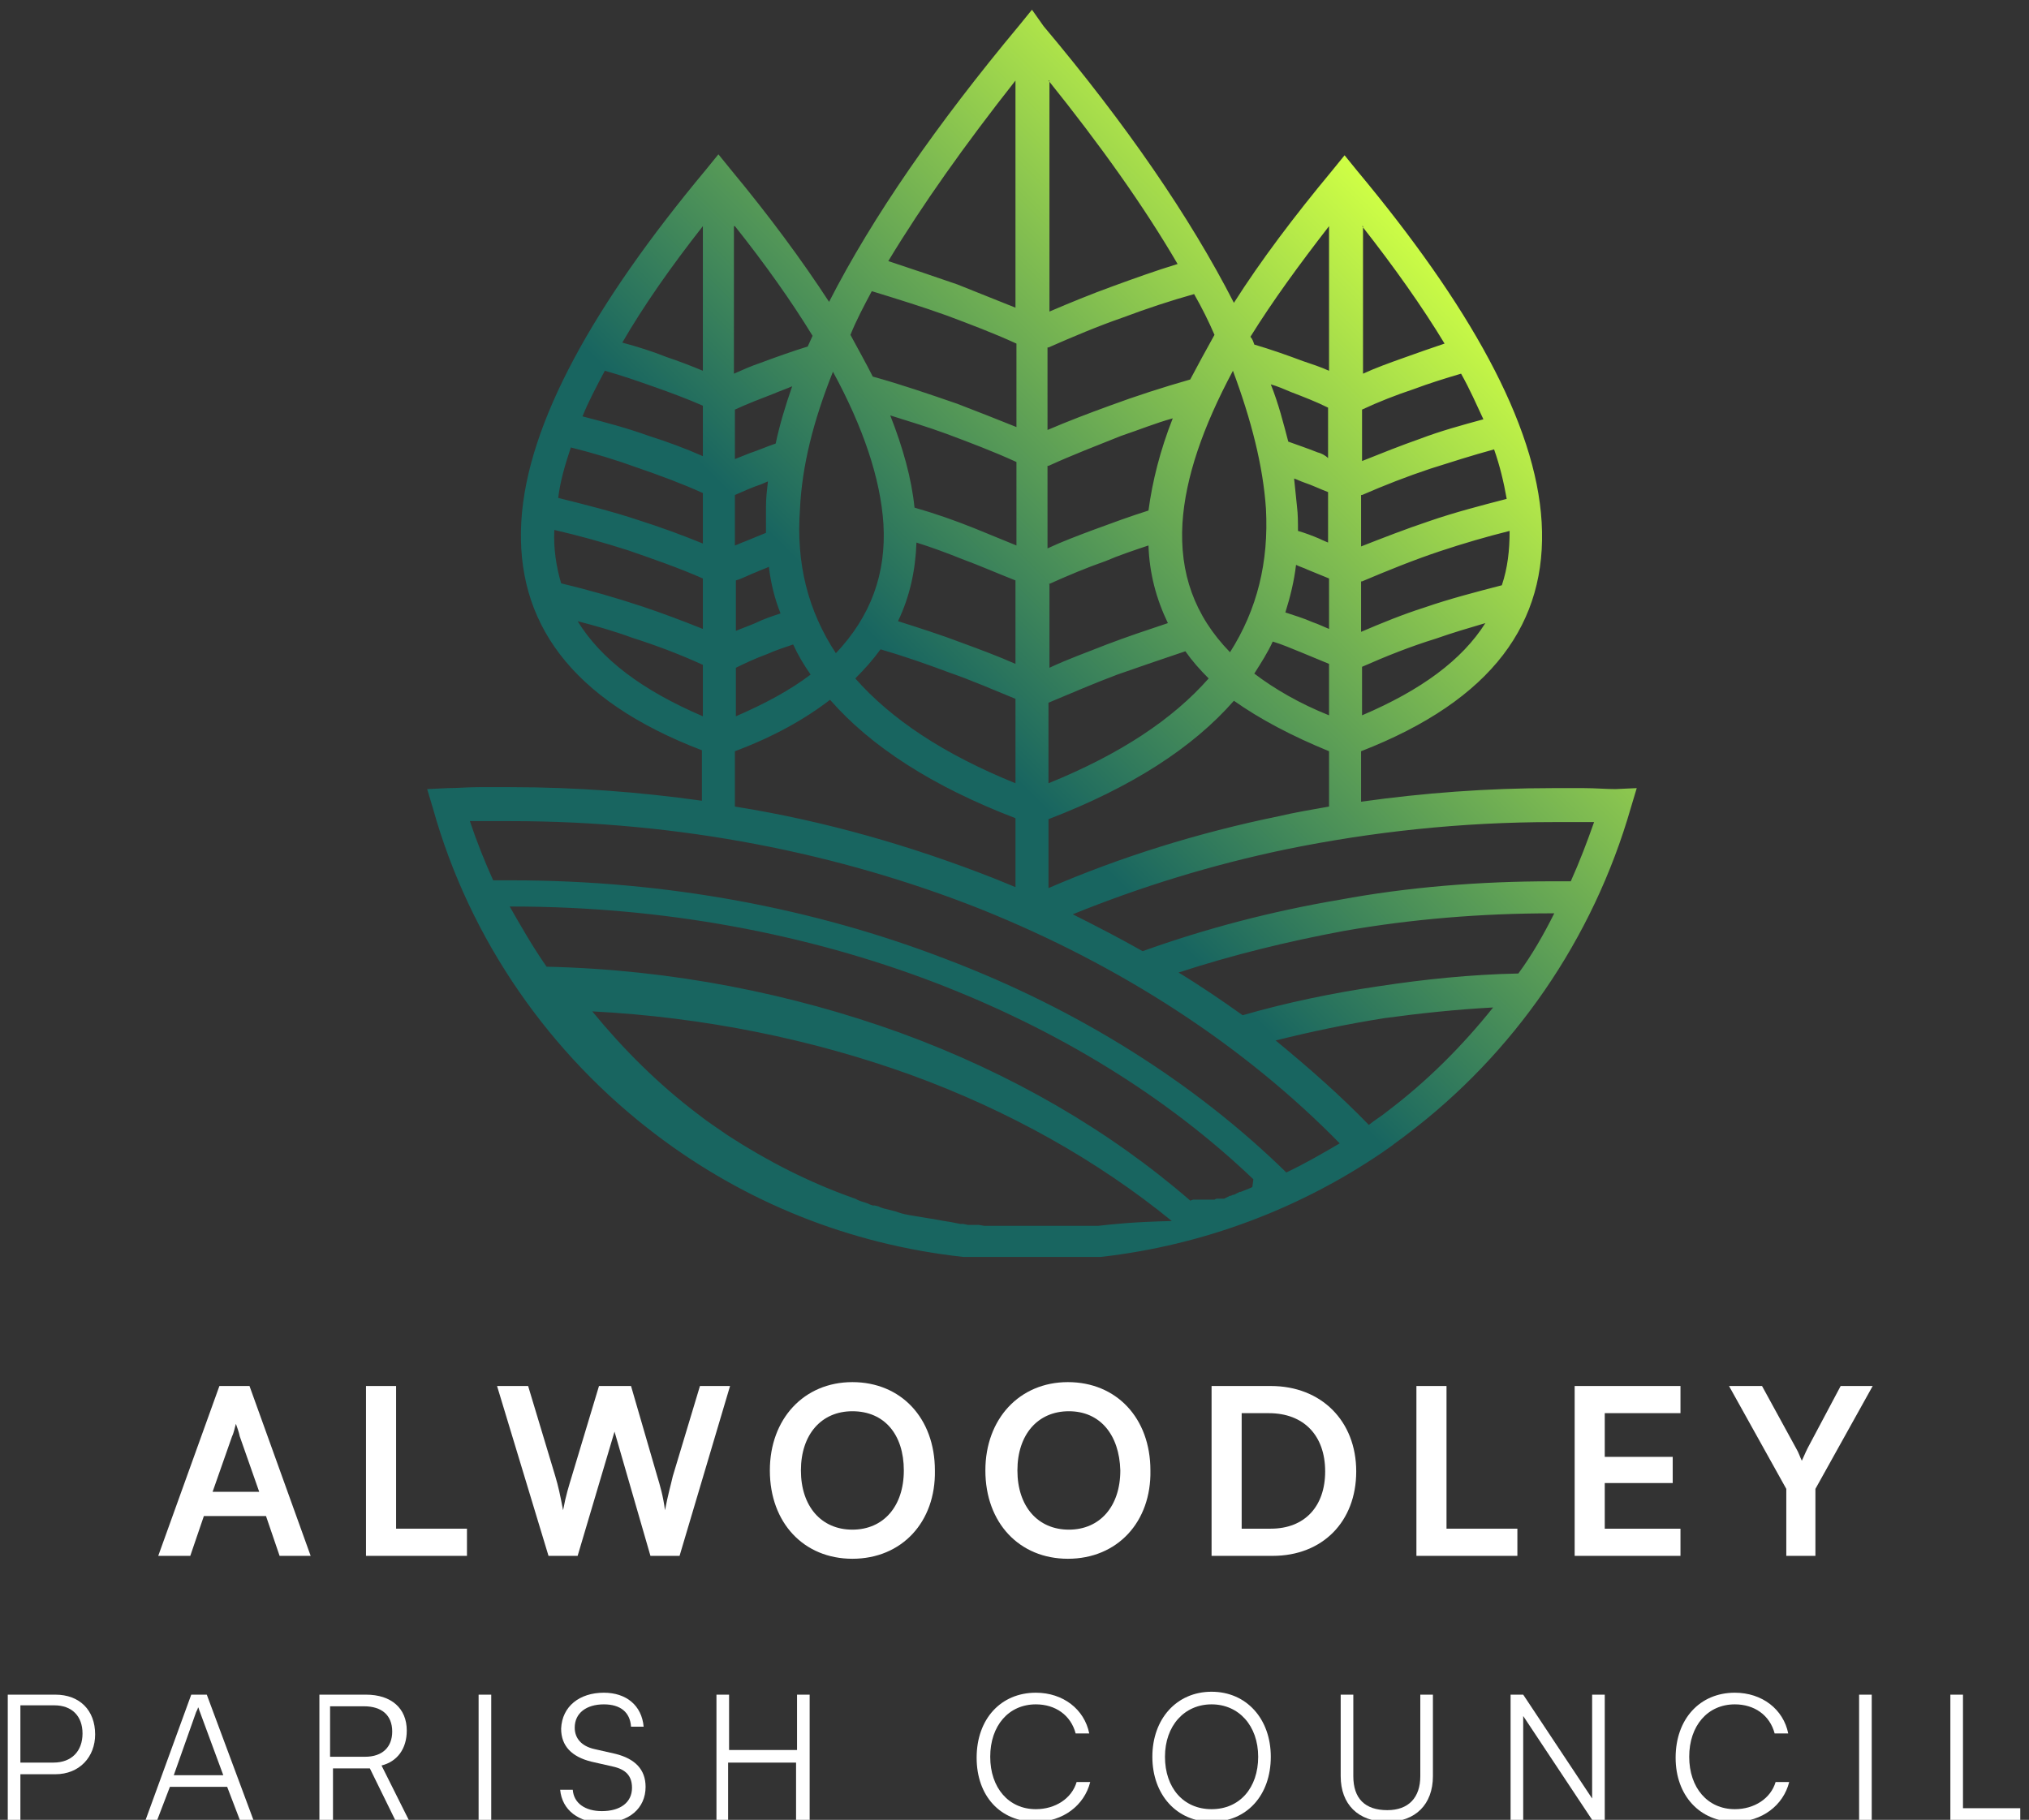 <?xml version="1.0" encoding="utf-8"?>
<!-- Generator: Adobe Illustrator 27.0.0, SVG Export Plug-In . SVG Version: 6.00 Build 0)  -->
<svg version="1.1" id="Layer_1" xmlns="http://www.w3.org/2000/svg" xmlns:xlink="http://www.w3.org/1999/xlink" x="0px" y="0px"
	 viewBox="0 0 209 187.5" style="enable-background:new 0 0 209 187.5;" xml:space="preserve">
<rect x="0" y="0" width="209" height="187.5" fill="#333333" stroke="none"/>
<style type="text/css">
	.st0{fill-rule:evenodd;clip-rule:evenodd;fill:url(#SVGID_1_);}
	.st1{fill:#FFFFFF;}
</style>
<g>
	<g>
		
			<linearGradient id="SVGID_1_" gradientUnits="userSpaceOnUse" x1="63.102" y1="112.372" x2="149.573" y2="25.901" gradientTransform="matrix(1 0 0 1 0 1)">
			<stop  offset="0.431" style="stop-color:#186560"/>
			<stop  offset="1" style="stop-color:#CFFF45"/>
		</linearGradient>
		<path class="st0" d="M166.4,81.3c-1,0-2.1-0.1-3.2-0.1c-1.2,0-2.3,0-3.3,0c-6.7,0-13.3,0.5-19.7,1.4v-5.2
			c13.6-5.3,19.2-13.3,18.6-23.6c-0.6-10.2-7.5-22.4-19-36.2l-1.3-1.6l-1.3,1.6c-3.9,4.7-7.3,9.2-10.1,13.6
			c-4.5-8.8-11.1-18.4-19.6-28.5L106.3,1L105,2.6c-8.5,10.2-15.1,19.7-19.6,28.5c-2.8-4.3-6.2-8.9-10.1-13.6l-1.3-1.6l-1.3,1.6
			c-11.5,13.8-18.4,26.1-19,36.2c-0.6,10.3,5,18.4,18.6,23.6v5.2c-6.4-0.9-13-1.4-19.7-1.4c-0.9,0-2,0-3.3,0c-1.1,0-2.2,0.1-3.2,0.1
			l-2.1,0.1l0.6,2c3.8,13.6,12.1,25.4,23.1,33.7c9,6.8,19.7,11.2,31.5,12.5l0,0l0.2,0l0.1,0l0.1,0l0.2,0l0.1,0l0.2,0l0,0l0.2,0
			l0.1,0l0.1,0l0.2,0l0,0l0,0l0.2,0l0,0l0.2,0l0,0l0.1,0l0.1,0l0.2,0h0l0.2,0l0.1,0l0.1,0l0.2,0l0.1,0l0.1,0l0.1,0l0,0l0.2,0l0.1,0
			l0.1,0l0.1,0l0.1,0l0,0l0.2,0l0,0l0.2,0l0.1,0h0l0.1,0l0.2,0h0l0.2,0l0.1,0l0.1,0l0.1,0l0.2,0l0.1,0l0.2,0l0,0l0.1,0l0,0l0.1,0
			l0.1,0l0.2,0l0,0l0.1,0l0.1,0h0h0.1l0.2,0l0.1,0h0.1h0.2l0.6,0h0.1l0.1,0l0.4,0l0.2,0l0.1,0l0.4,0l0.1,0l0.1,0l0.5,0l0.1,0h0
			l0.1,0l0.5,0l0.1,0l0.1,0l0.5,0l0.2,0l0,0l0.3,0l0,0l0.3,0l0.3,0l0,0l0.5,0l0.1,0l0.3,0l0.3,0l0.3,0l0.3,0l0.3,0
			c10.6-1.2,20.5-5,28.9-10.7l1-0.7l0,0c0.5-0.4,1.1-0.8,1.6-1.2c11-8.3,19.2-20.1,23.1-33.7l0.6-2L166.4,81.3z M140.3,23.3
			c3.3,4.2,6.2,8.3,8.5,12.1c-1.5,0.5-2.9,1-4.3,1.5c-1.4,0.5-2.8,1-4.1,1.6V23.3z M140.3,42.2c1.7-0.8,3.5-1.5,5.3-2.1
			c1.6-0.6,3.2-1.1,4.9-1.6c0.9,1.6,1.6,3.2,2.3,4.7c-2.2,0.6-4.4,1.2-6.5,2c-2,0.7-4,1.5-6,2.3V42.2z M140.3,51
			c2.3-1,4.6-1.9,7-2.7c2.2-0.7,4.4-1.4,6.6-2c0.6,1.7,1,3.4,1.3,5.1c-2.7,0.7-5.4,1.4-8,2.3c-2.4,0.8-4.7,1.7-7,2.6V51z
			 M140.3,59.9c2.6-1.1,5.3-2.2,8-3.1c2.4-0.8,4.8-1.5,7.2-2.1c0,2-0.2,3.8-0.8,5.6c-2.7,0.7-5.4,1.4-8,2.3
			c-2.2,0.7-4.4,1.6-6.5,2.5V59.9z M140.3,68.7c2.5-1.1,5-2.1,7.6-2.9c1.7-0.6,3.4-1.1,5.1-1.6c-2.4,3.8-6.6,6.9-12.7,9.5V68.7z
			 M136.9,23.3v14.9c-0.9-0.4-1.8-0.7-2.7-1c-1.6-0.6-3.3-1.2-5-1.7c-0.1-0.3-0.2-0.6-0.4-0.8C131.1,31,133.8,27.3,136.9,23.3z
			 M129.2,69.4c0.7-1.1,1.4-2.2,1.9-3.3c1,0.3,1.9,0.7,2.9,1.1c1,0.4,1.9,0.8,2.9,1.2v5.3C133.9,72.5,131.3,71,129.2,69.4z
			 M136.9,77.4v5.7c-1.7,0.3-3.5,0.6-5.2,1c-8.3,1.7-16.3,4.2-23.7,7.4v-7.1c8.6-3.3,14.9-7.4,19.1-12.2
			C129.8,74.1,133,75.8,136.9,77.4z M135.2,64.1c-0.9-0.4-1.9-0.7-2.8-1c0.5-1.6,0.9-3.2,1.1-4.9c0.4,0.2,0.8,0.3,1.2,0.5
			c0.7,0.3,1.5,0.6,2.2,0.9v5.2C136.4,64.6,135.8,64.3,135.2,64.1z M135.9,55.5c-0.7-0.3-1.5-0.6-2.2-0.8c0-0.8,0-1.7-0.1-2.5
			c-0.1-0.9-0.2-1.9-0.3-2.9c0.3,0.1,0.7,0.3,1,0.4c0.9,0.3,1.7,0.7,2.5,1v5.2C136.6,55.8,136.3,55.7,135.9,55.5z M135.7,46.6
			c-1-0.4-1.9-0.7-3-1.1c-0.5-1.9-1-3.9-1.8-5.9c0.7,0.2,1.4,0.5,2.1,0.8c1.3,0.5,2.6,1,3.8,1.6v5.2
			C136.5,46.9,136.1,46.7,135.7,46.6z M130.4,52.4c0.3,5.5-0.9,10.4-3.7,14.8c-3.7-3.8-5.2-8.2-4.9-13.3c0.3-4.7,2.1-9.9,5.2-15.7
			C128.9,43.3,130.1,48,130.4,52.4z M108,8.3c5.3,6.6,9.8,12.9,13.3,18.9c-2.3,0.7-4.5,1.5-6.7,2.3c-2.2,0.8-4.4,1.7-6.5,2.6V8.3z
			 M108,35.8c2.5-1.1,5.1-2.2,7.7-3.1c2.4-0.9,4.8-1.7,7.3-2.4c0.8,1.4,1.5,2.8,2.1,4.2c-0.9,1.6-1.7,3.1-2.5,4.6
			c-2.8,0.8-5.6,1.7-8.3,2.7c-2.2,0.8-4.3,1.6-6.4,2.5V35.8z M108,48c2.4-1.1,5-2.1,7.5-3.1c1.8-0.6,3.5-1.3,5.3-1.8
			c-1.3,3.3-2.1,6.5-2.5,9.5c-1.9,0.6-3.8,1.3-5.7,2c-1.6,0.6-3.2,1.2-4.7,1.9V48z M108,60.2c2-0.9,3.9-1.7,5.9-2.4
			c1.4-0.6,2.9-1.1,4.4-1.6c0.1,2.9,0.8,5.5,2,8c-2.1,0.7-4.2,1.4-6.3,2.2c-2,0.8-4,1.5-5.9,2.4V60.2z M115.1,69.5
			c2.3-0.8,4.6-1.6,7-2.4c0.7,1,1.5,1.9,2.4,2.8c-3.7,4.2-9.1,7.8-16.5,10.8v-8.3h0C110.4,71.4,112.7,70.4,115.1,69.5z M104.6,8.3
			v23.4c-2-0.8-4-1.6-6-2.4c-2.3-0.8-4.7-1.6-7.1-2.4C95,21.1,99.4,14.9,104.6,8.3z M89.8,30c2.6,0.8,5.2,1.6,7.7,2.5
			c2.4,0.9,4.8,1.8,7.2,2.9v8.6c-2-0.8-4-1.6-6.1-2.4c-2.9-1-5.8-2-8.7-2.8c-0.7-1.4-1.5-2.8-2.3-4.3C88.2,33,89,31.5,89.8,30z
			 M78.9,54.9c-0.7,0.3-1.5,0.6-2.2,0.9c-0.3,0.1-0.7,0.3-1,0.4V51c0.9-0.4,1.8-0.8,2.7-1.1l0.7-0.3c-0.1,0.9-0.2,1.7-0.2,2.6
			C78.9,53.1,78.9,54,78.9,54.9z M78,58.9c0.4-0.2,0.8-0.3,1.2-0.5c0.2,1.7,0.6,3.3,1.2,4.8c-0.9,0.3-1.8,0.6-2.6,1
			c-0.7,0.3-1.3,0.5-2,0.8v-5.2C76.5,59.6,77.2,59.2,78,58.9z M79,67.4c0.9-0.4,1.8-0.7,2.7-1c0.5,1.1,1.1,2.1,1.8,3.1
			c-2.1,1.6-4.7,3-7.7,4.3v-5C76.8,68.3,77.9,67.8,79,67.4z M85.5,72.1c4.2,4.8,10.5,8.9,19.1,12.2v7.1c-0.7-0.3-1.5-0.6-2.2-0.9
			c-8.4-3.3-17.3-5.9-26.7-7.4v-5.7C79.7,75.9,82.9,74.1,85.5,72.1z M88.1,69.9c1-1,1.8-1.9,2.6-3c2.4,0.7,4.7,1.5,7.1,2.4
			c2.3,0.8,4.6,1.8,6.8,2.7v8.7C97.2,77.7,91.8,74.1,88.1,69.9z M99,66.2c-2.1-0.8-4.3-1.5-6.5-2.2c1.2-2.5,1.8-5.2,1.9-8.1
			c1.6,0.5,3.2,1.1,4.7,1.7c1.9,0.7,3.7,1.5,5.5,2.2v8.6C102.8,67.6,100.9,66.9,99,66.2z M100.3,54.4c-2-0.8-4-1.5-6.1-2.1
			c-0.3-3-1.2-6.2-2.5-9.5c1.9,0.6,3.9,1.2,5.8,1.9c2.4,0.9,4.8,1.8,7.2,2.9v8.6C103.2,55.6,101.8,55,100.3,54.4z M85.8,38.3
			c3.1,5.7,4.9,11,5.2,15.7c0.3,5.1-1.3,9.5-4.9,13.3c-2.9-4.4-4.1-9.3-3.7-14.8C82.6,48,83.8,43.3,85.8,38.3z M75.7,23.3
			c3.1,3.9,5.8,7.7,8,11.3c-0.2,0.4-0.3,0.7-0.5,1.1l0,0c-1.6,0.5-3.3,1.1-4.9,1.7c-0.9,0.3-1.8,0.7-2.7,1.1V23.3z M75.7,42.2
			c1.3-0.6,2.6-1.1,3.9-1.6c0.7-0.3,1.3-0.5,2-0.8c-0.7,2-1.3,4-1.7,5.9c-0.9,0.3-1.8,0.7-2.7,1c-0.5,0.2-1,0.4-1.5,0.6V42.2z
			 M72.4,23.3v14.9c-1.2-0.5-2.5-1-3.7-1.4c-1.5-0.6-3.1-1.1-4.6-1.5C66.3,31.5,69.1,27.5,72.4,23.3z M62.3,38.2
			c1.8,0.5,3.5,1.1,5.2,1.7c1.7,0.6,3.3,1.2,4.9,1.9v5.2c-1.8-0.8-3.7-1.5-5.6-2.1c-2.2-0.8-4.5-1.4-6.8-2
			C60.6,41.4,61.4,39.9,62.3,38.2z M58.8,46.1c2.4,0.6,4.7,1.3,6.9,2.1c2.3,0.8,4.5,1.6,6.7,2.6v5.2c-2.2-0.9-4.4-1.7-6.6-2.4
			c-2.7-0.9-5.5-1.6-8.3-2.3C57.7,49.6,58.2,47.9,58.8,46.1z M57.1,54.6c2.6,0.6,5.1,1.3,7.6,2.1c2.6,0.9,5.2,1.8,7.7,2.9v5.2
			c-2-0.8-4.1-1.6-6.2-2.3c-2.7-0.9-5.5-1.7-8.4-2.4C57.3,58.4,57,56.5,57.1,54.6z M59.5,64c1.9,0.5,3.7,1,5.6,1.7
			c2.5,0.8,4.9,1.7,7.3,2.8v5.3C66.1,71.1,61.9,67.9,59.5,64z M113.1,126.3L113.1,126.3l-0.2,0l-0.2,0l-0.2,0l0,0l-0.2,0l-0.2,0
			l-0.1,0l0,0l-0.2,0l0,0l-0.1,0l-0.1,0l-0.1,0l-0.2,0l0,0l-0.2,0l-0.1,0l-0.1,0l-0.2,0l-0.4,0l-0.2,0h0l-0.2,0l-0.1,0l-0.1,0
			l-0.2,0h0l-0.2,0l-0.1,0l-0.1,0l-0.2,0l0,0l-0.2,0l-0.1,0l-0.1,0l-0.1,0l0,0l-0.2,0l0,0l-0.1,0l-0.1,0l-0.1,0l-0.2,0l0,0l-0.2,0
			l-0.1,0l-0.1,0l-0.2,0l0,0l-0.2,0l-0.1,0h-0.1h-0.2l-0.6,0h0h0l-0.1,0l-0.5,0l0,0l-0.6,0l-0.1,0l-0.5,0l-0.1,0h0l-0.6,0l-0.1,0
			l-0.1,0l-0.5,0l0,0l-0.1,0l-0.6,0l-0.1,0l0,0l-0.5,0l0,0l0,0l0,0l-0.6-0.1h0l-0.5,0l-0.1,0l0,0l-0.1,0l0,0l0,0l-0.3,0l0,0l0,0
			l-0.1,0l0,0l0,0l0,0l0,0l0,0l0,0l0,0l0,0l0,0l0,0l0,0l0,0l-0.5-0.1h0l0,0l0,0l0,0l0,0l0,0l0,0l0,0l0,0l-0.3,0l0,0l0,0l0,0l0,0l0,0
			l0,0l0,0h0l0,0l0,0l0,0l0,0l-0.5-0.1l0,0h0l0,0l0,0l0,0l0,0l-0.5-0.1l0,0c-0.8-0.1-1.6-0.3-2.4-0.4h0l0,0l-0.6-0.1l0,0l-0.6-0.1
			l0,0l-0.6-0.1l0,0l0,0l-0.5-0.1l0,0l0,0l0,0l0,0l0,0l0,0l0,0l0,0l0,0l-0.4-0.1l0,0l0,0l0,0h0l-0.6-0.2l0,0l0,0l0,0l-0.4-0.1l0,0
			l0,0l0,0l0,0l0,0l0,0l0,0l-0.4-0.1l0,0l0,0l0,0l0,0l-0.4-0.1l0,0l0,0l0,0l0,0l0,0l0,0l0,0l0,0l0,0l-0.3-0.1l0,0l-0.2-0.1l-0.4-0.1
			l-0.1,0l-0.1,0l-0.3-0.1l0,0l-0.2-0.1l-0.3-0.1l0,0c-0.3-0.1-0.7-0.2-1-0.4l-0.3-0.1c-4.5-1.6-8.8-3.8-12.8-6.4l0,0
			c-1-0.7-2.1-1.4-3.1-2.2c-4.1-3.1-7.7-6.7-10.9-10.6c11.6,0.6,22.7,2.9,32.7,6.5c10.2,3.7,19.4,8.9,27,15.1
			C116.7,125.9,114.9,126.1,113.1,126.3z M129,122.3L129,122.3l-0.2,0.1l0,0l-0.5,0.2l0,0l-0.5,0.2l-0.1,0l-0.2,0.1l0,0l-0.4,0.2
			l0,0l-0.1,0l-0.2,0.1l-0.1,0l-0.2,0.1l0,0l-0.2,0.1l0,0l-0.2,0.1l0,0l-0.1,0l-0.1,0l-0.1,0l0,0l-0.1,0l-0.1,0l0,0l-0.1,0l-0.1,0
			l0,0l-0.1,0l-0.2,0.1l-0.1,0l-0.1,0l0,0l-0.1,0l-0.1,0l0,0l-0.1,0l-0.1,0l0,0l-0.1,0l-0.1,0l0,0l-0.1,0l-0.1,0l-0.1,0l0,0l-0.1,0
			l-0.1,0l0,0l-0.1,0l-0.1,0l0,0l-0.1,0l-0.1,0l-0.1,0l0,0l-0.1,0l-0.1,0l-0.1,0l-0.1,0l-0.3,0.1c-8.3-7.2-18.4-13.1-29.9-17.3
			c-11.1-4-23.4-6.5-36.4-6.8c-1.4-2-2.6-4.1-3.8-6.2h0v0c0,0,0,0,0,0h0.2c15.6,0,30.4,2.8,43.5,7.8c12.8,4.9,24,11.8,32.9,20.3
			L129,122.3z M132.5,120.8c-9.4-9.2-21.4-16.8-35.1-22c-13.5-5.2-28.7-8.1-44.7-8.1l-1.5,0l-0.4,0c-0.9-2-1.7-4-2.4-6.1
			c0.3,0,0.7,0,1,0c0.9,0,1.9,0,3.2,0c17.4,0,33.9,3.3,48.5,9.1c14.4,5.8,27,14,36.9,24.1C136.3,118.8,134.4,119.9,132.5,120.8z
			 M142.9,114.5c-0.6,0.5-1.3,0.9-1.9,1.4c-3-3.1-6.2-5.9-9.6-8.7c3.6-0.9,7.4-1.7,11.2-2.3c3.7-0.5,7.4-0.9,11.2-1.1
			C150.6,107.8,147,111.4,142.9,114.5z M156.4,100.3c-4.9,0.1-9.7,0.6-14.3,1.3c-4.8,0.7-9.6,1.7-14.1,3c-2.1-1.5-4.3-3-6.6-4.4
			c5.5-1.8,11.2-3.2,17.1-4.3c6.9-1.2,14-1.8,21.4-1.8h0.2C159,96.3,157.8,98.4,156.4,100.3z M161.8,90.8l-0.4,0l-1.5,0
			c-7.5,0-14.9,0.6-21.9,1.9c-7.1,1.2-13.9,3-20.3,5.3c-2.3-1.3-4.8-2.6-7.2-3.8c6.9-2.8,14.3-5.1,22-6.7c8.8-1.8,18-2.8,27.5-2.8
			c1.2,0,2.3,0,3.2,0c0.3,0,0.7,0,1,0C163.5,86.7,162.7,88.8,161.8,90.8z"/>
	</g>
</g>
<g>
	<path class="st1" d="M2.1,182.8v4.7H0.8v-12.9h4.9c2.5,0,4.1,1.6,4.1,4.1c0,2.3-1.6,4.1-4.1,4.1H2.1z M2.1,175.8v5.8h3.4
		c1.9,0,3-1.2,3-3c0-1.8-1.1-2.9-2.9-2.9H2.1z"/>
	<path class="st1" d="M15,187.5l4.7-12.9h1.6l4.8,12.9h-1.4l-1.3-3.4h-5.9l-1.3,3.4H15z M17.9,182.9h5.1l-2.4-6.5
		c-0.1-0.2-0.1-0.4-0.2-0.5c0,0.1-0.1,0.3-0.2,0.5L17.9,182.9z"/>
	<path class="st1" d="M32.9,187.5v-12.9h4.8c2.6,0,4.2,1.4,4.2,3.7c0,1.9-1,3.2-2.6,3.6l2.8,5.6h-1.4l-2.6-5.3h-3.8v5.3H32.9z
		 M34.1,181h3.5c1.8,0,2.8-1,2.8-2.6c0-1.7-1.1-2.6-2.9-2.6h-3.5V181z"/>
	<path class="st1" d="M50.6,187.5h-1.3v-12.9h1.3V187.5z"/>
	<path class="st1" d="M62.2,174.4c2.3,0,3.9,1.3,4.1,3.5H65c-0.1-1.5-1.1-2.3-2.8-2.3c-1.8,0-3,0.9-3,2.4c0,1.1,0.7,1.9,2,2.2
		l2.2,0.5c2,0.5,3.1,1.6,3.1,3.4c0,2.2-1.7,3.7-4.4,3.7c-2.5,0-4.2-1.3-4.4-3.4h1.3c0.1,1.4,1.3,2.2,3,2.2c1.9,0,3.1-0.9,3.1-2.4
		c0-1.2-0.6-1.9-2-2.2l-2.2-0.5c-2-0.5-3.1-1.6-3.1-3.4C57.9,175.8,59.7,174.4,62.2,174.4z"/>
	<path class="st1" d="M73.8,187.5v-12.9h1.3v5.7h7v-5.7h1.3v12.9H82v-5.9h-7v5.9H73.8z"/>
	<path class="st1" d="M100.6,181.1c0-4,2.5-6.7,6.1-6.7c2.8,0,5,1.7,5.5,4.2h-1.4c-0.5-1.9-2.1-3-4.1-3c-2.8,0-4.7,2.2-4.7,5.4
		c0,3.2,1.9,5.4,4.7,5.4c2,0,3.7-1.1,4.2-2.8h1.4c-0.6,2.4-2.8,4.1-5.6,4.1C103,187.7,100.6,185,100.6,181.1z"/>
	<path class="st1" d="M124.8,187.7c-3.6,0-6.1-2.8-6.1-6.7s2.5-6.7,6.1-6.7c3.6,0,6.1,2.8,6.1,6.7
		C130.9,185,128.4,187.7,124.8,187.7z M124.8,175.6c-2.8,0-4.8,2.2-4.8,5.4c0,3.2,1.9,5.4,4.8,5.4s4.8-2.2,4.8-5.4
		C129.6,177.8,127.6,175.6,124.8,175.6z"/>
	<path class="st1" d="M138.1,174.6h1.3v8.4c0,2.3,1.2,3.5,3.5,3.5c2.2,0,3.4-1.3,3.4-3.5v-8.4h1.3v8.4c0,2.9-1.8,4.7-4.7,4.7
		c-3,0-4.8-1.8-4.8-4.7V174.6z"/>
	<path class="st1" d="M155.6,187.5v-12.9h1.3l7.1,10.7v-10.7h1.3v12.9h-1.3l-7.1-10.7v10.7H155.6z"/>
	<path class="st1" d="M172.6,181.1c0-4,2.5-6.7,6.1-6.7c2.8,0,5,1.7,5.5,4.2h-1.4c-0.5-1.9-2.1-3-4.1-3c-2.8,0-4.7,2.2-4.7,5.4
		c0,3.2,1.9,5.4,4.7,5.4c2,0,3.7-1.1,4.2-2.8h1.4c-0.6,2.4-2.8,4.1-5.6,4.1C175.1,187.7,172.6,185,172.6,181.1z"/>
	<path class="st1" d="M192.8,187.5h-1.3v-12.9h1.3V187.5z"/>
	<path class="st1" d="M202.2,186.3h5.9v1.2h-7.2v-12.9h1.3V186.3z"/>
</g>
<g>
	<path class="st1" d="M16.3,160.3l6.3-17.5h3.1l6.3,17.5h-3.2l-1.4-4.1H21l-1.4,4.1H16.3z M21.9,153.7h4.8l-2-5.7
		c-0.1-0.5-0.3-1-0.4-1.3c-0.1,0.3-0.2,0.9-0.4,1.3L21.9,153.7z"/>
	<path class="st1" d="M40.8,157.5h7.3v2.8H37.7v-17.5h3.1V157.5z"/>
	<path class="st1" d="M51.2,142.8h3.2l2.8,9.3c0.3,1,0.5,1.9,0.8,3.5c0.3-1.6,0.6-2.5,0.9-3.5l2.8-9.3H65l2.7,9.3
		c0.3,1,0.6,2,0.8,3.5c0.3-1.6,0.6-2.6,0.8-3.5l2.8-9.3h3.1L70,160.3h-3l-3.7-12.8l-3.8,12.8h-3L51.2,142.8z"/>
	<path class="st1" d="M87.8,160.6c-5,0-8.5-3.7-8.5-9.1c0-5.3,3.5-9.1,8.5-9.1c5,0,8.5,3.7,8.5,9.1
		C96.4,156.8,92.9,160.6,87.8,160.6z M87.8,145.4c-3.2,0-5.3,2.4-5.3,6.1c0,3.7,2.1,6.1,5.3,6.1s5.3-2.4,5.3-6.1
		C93.1,147.8,91.1,145.4,87.8,145.4z"/>
	<path class="st1" d="M110,160.6c-5,0-8.5-3.7-8.5-9.1c0-5.3,3.5-9.1,8.5-9.1c5,0,8.5,3.7,8.5,9.1
		C118.6,156.8,115.1,160.6,110,160.6z M110.1,145.4c-3.2,0-5.3,2.4-5.3,6.1c0,3.7,2.1,6.1,5.3,6.1s5.3-2.4,5.3-6.1
		C115.3,147.8,113.3,145.4,110.1,145.4z"/>
	<path class="st1" d="M124.8,160.3v-17.5h6.1c5.2,0,8.8,3.6,8.8,8.8c0,5.2-3.5,8.7-8.6,8.7H124.8z M127.9,145.6v11.9h3
		c3.5,0,5.6-2.3,5.6-5.9c0-3.7-2.2-6-5.8-6H127.9z"/>
	<path class="st1" d="M149,157.5h7.3v2.8h-10.4v-17.5h3.1V157.5z"/>
	<path class="st1" d="M162.2,160.3v-17.5h10.9v2.8h-7.8v4.5h7v2.7h-7v4.7h7.8v2.8H162.2z"/>
	<path class="st1" d="M178.1,142.8h3.4l3.5,6.4c0.3,0.5,0.4,0.9,0.6,1.3c0.2-0.4,0.3-0.7,0.6-1.3l3.4-6.4h3.3l-5.9,10.6v6.9H184
		v-6.9L178.1,142.8z"/>
</g>
<g>
</g>
<g>
</g>
<g>
</g>
<g>
</g>
<g>
</g>
<g>
</g>
</svg>
